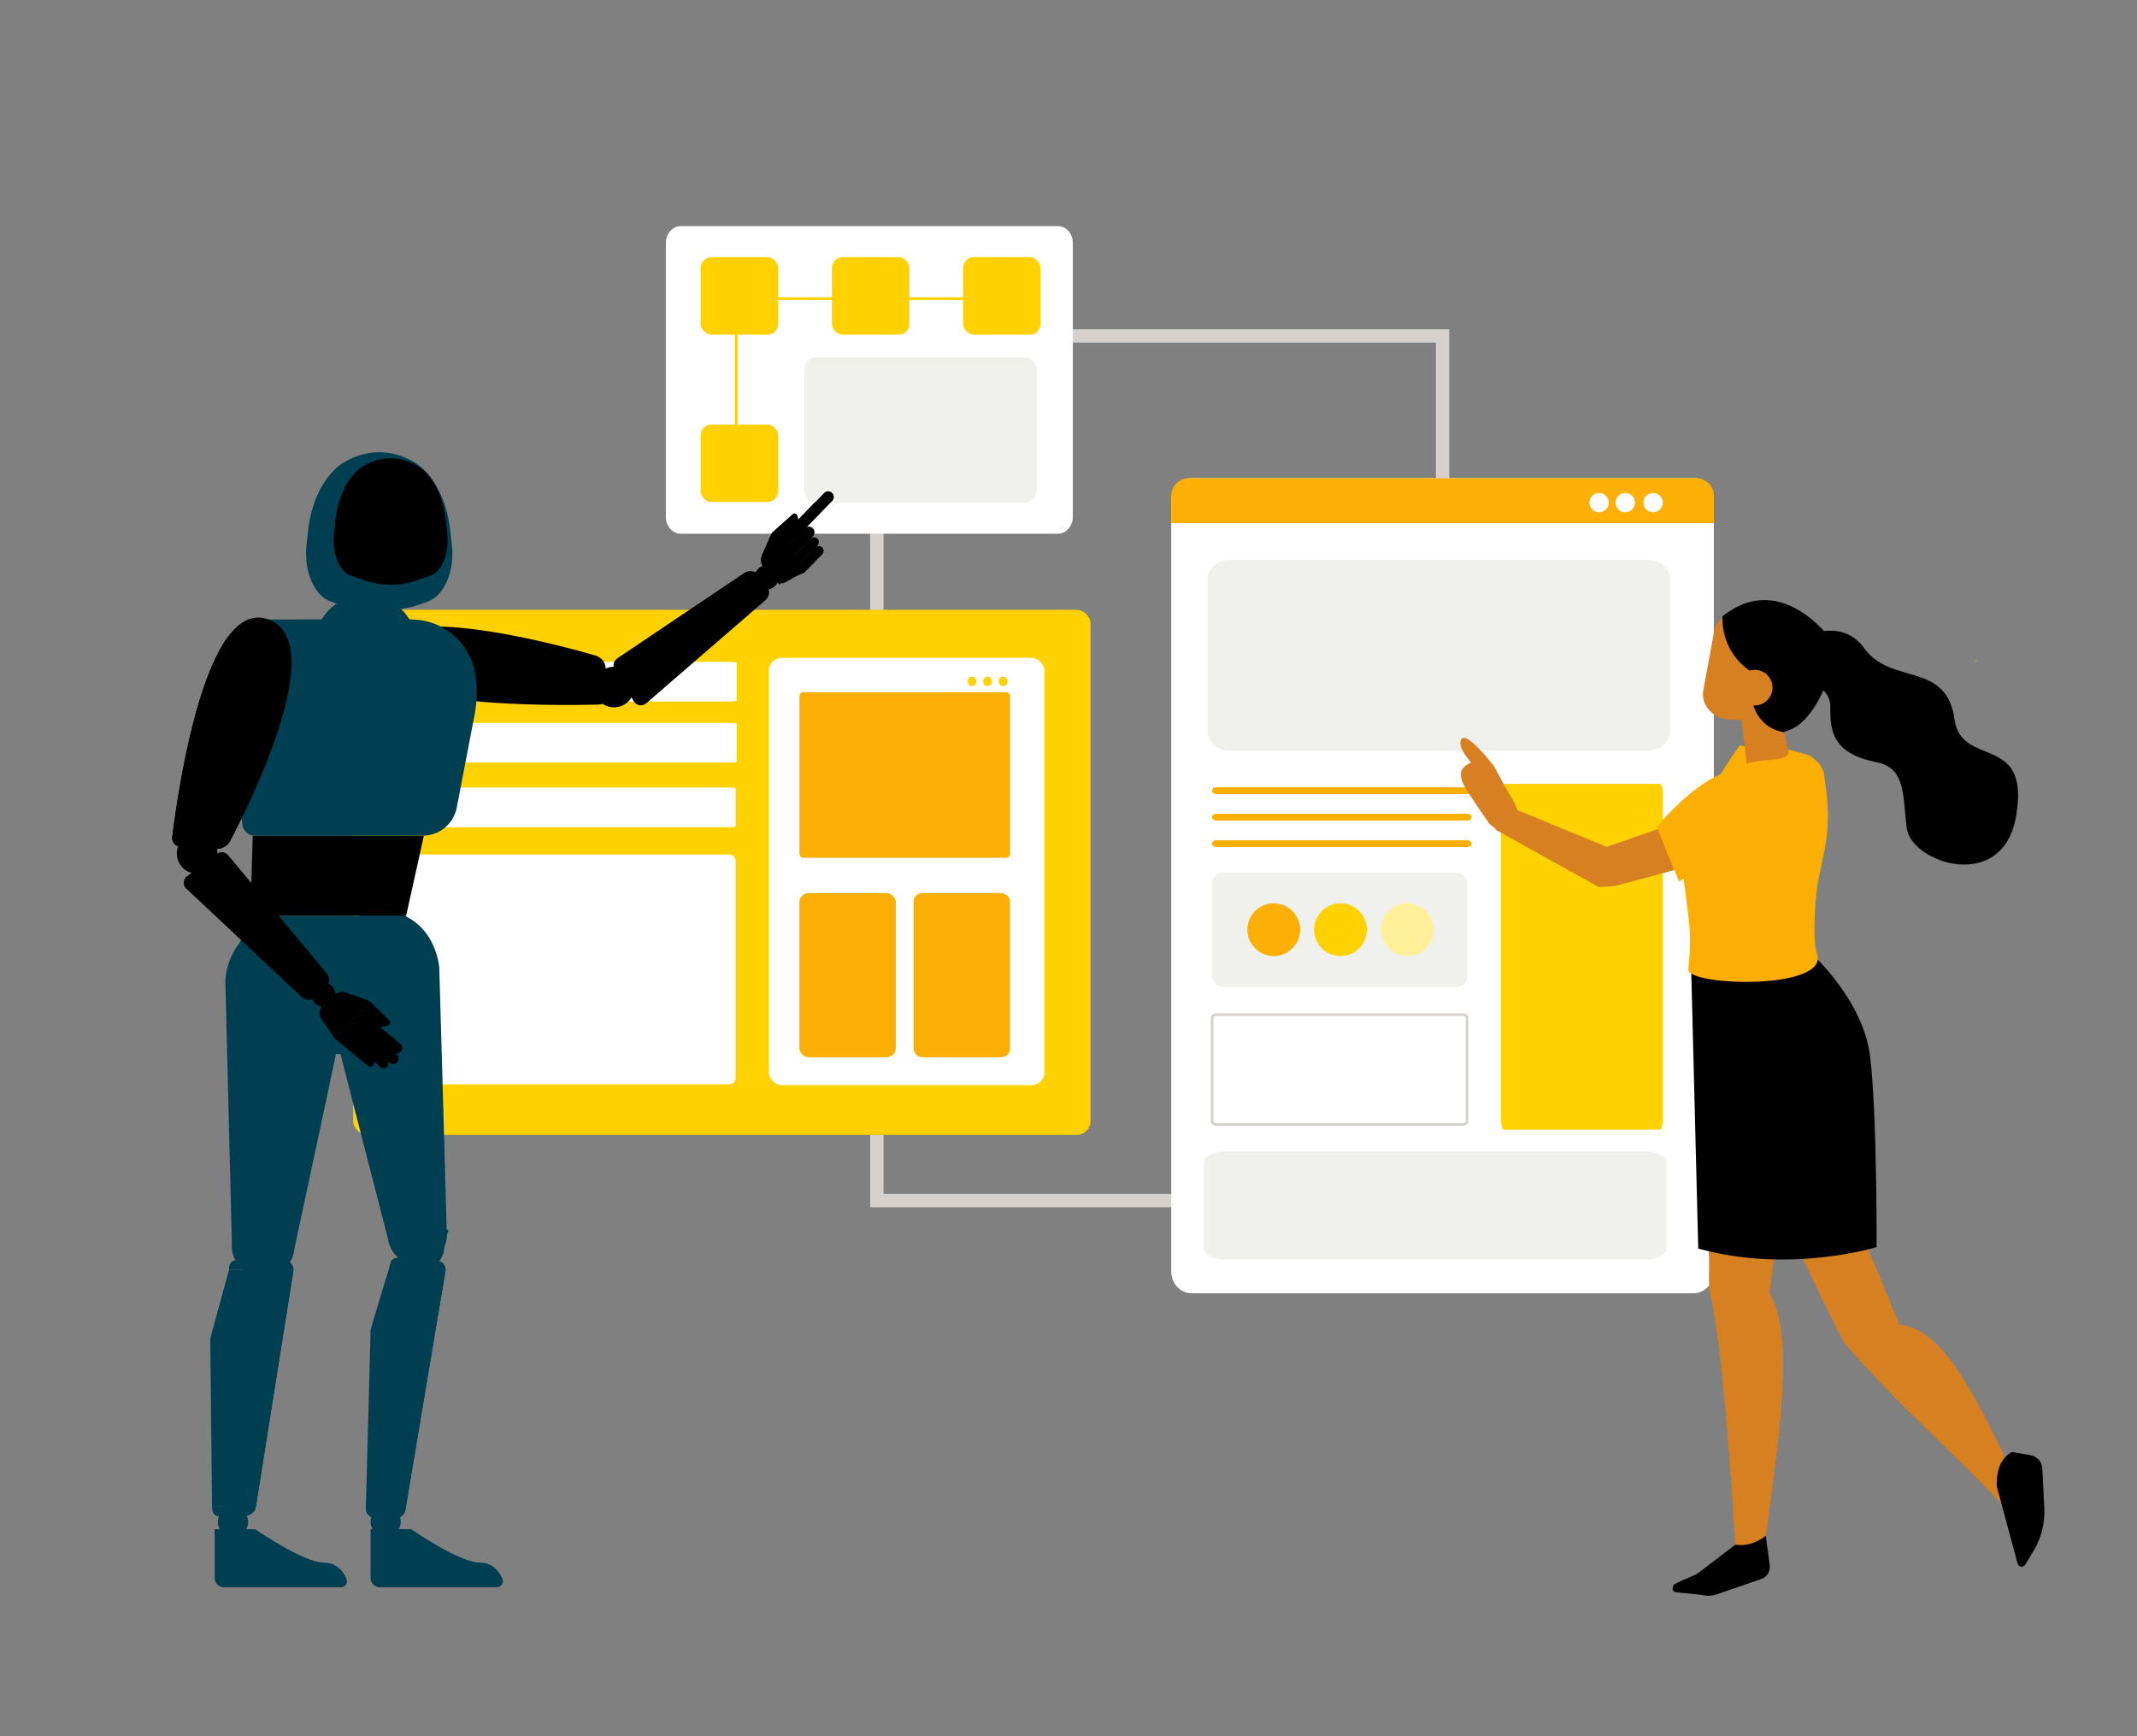 <?xml version="1.0" encoding="UTF-8"?><svg id="Layer_1" xmlns="http://www.w3.org/2000/svg" viewBox="0 0 800 650"><rect x="0" y="0" width="800" height="650" fill="#808080" stroke="none"/><defs><style>.cls-1{stroke-width:5px;}.cls-1,.cls-2,.cls-3{fill:none;stroke-miterlimit:10;}.cls-1,.cls-3{stroke:#d6d1cc;}.cls-4{fill:#003e51;}.cls-5{fill:#fcaf04;}.cls-6{fill:#ffd100;}.cls-7{fill:#f0f0ed;}.cls-8{fill:#d78021;}.cls-8,.cls-9,.cls-10,.cls-11{fill-rule:evenodd;}.cls-12{fill:#fff099;}.cls-13{fill:#feb102;}.cls-2{stroke:#ffd100;}.cls-14{fill:#fff;}.cls-10{fill:#c04627;}.cls-15{fill:#f0f0ec;}.cls-16,.cls-11{fill:#fbae04;}</style></defs><line class="cls-1" x1="328.25" y1="228.41" x2="328.25" y2="190.6"/><polyline class="cls-1" points="444.11 449.48 328.25 449.48 328.25 424.88"/><path class="cls-14" d="M446.18,178.98h187.7c4.27,0,7.72,3.64,7.72,8.12v288.97c0,4.49-3.46,8.12-7.72,8.12h-187.7c-4.27,0-7.72-3.64-7.72-8.12V187.11c0-4.49,3.46-8.12,7.72-8.12Z"/><path class="cls-6" d="M622.43,297.02v122.34c0,1.96-.46,3.55-1.04,3.55h-58.41c-.57,0-1.04-1.59-1.04-3.55v-122.34c0-1.95.46-3.55,1.04-3.55h58.41c.57,0,1.04,1.59,1.04,3.55h0Z"/><path class="cls-15" d="M460.23,209.61h156.89c4.52,0,8.18,3.36,8.18,7.5v56.42c0,4.14-3.66,7.5-8.18,7.5h-156.89c-4.52,0-8.18-3.36-8.18-7.5v-56.42c0-4.14,3.66-7.5,8.18-7.5Z"/><path class="cls-15" d="M458.82,431.02h156.89c4.52,0,8.18,1.91,8.18,4.26v32.07c0,2.35-3.66,4.26-8.18,4.26h-156.89c-4.52,0-8.18-1.91-8.18-4.26v-32.07c0-2.35,3.66-4.26,8.18-4.26Z"/><path class="cls-16" d="M549.43,297.27h-94.19c-.79,0-1.47-.54-1.49-1.23s.62-1.3,1.42-1.3h94.19c.79,0,1.47.54,1.49,1.23.02.71-.62,1.3-1.42,1.3h0Z"/><path class="cls-16" d="M549.43,307.2h-94.19c-.79,0-1.47-.54-1.49-1.23s.62-1.3,1.42-1.3h94.19c.79,0,1.47.54,1.49,1.23.02.71-.62,1.3-1.42,1.3h0Z"/><path class="cls-16" d="M549.43,317.11h-94.19c-.79,0-1.47-.54-1.49-1.23s.62-1.3,1.42-1.3h94.19c.79,0,1.47.54,1.49,1.23.02.71-.62,1.3-1.42,1.3h0Z"/><circle class="cls-14" cx="612.88" cy="187.42" r="2.87"/><path class="cls-3" d="M549.19,380.98v38.9c0,.63-.73,1.13-1.63,1.13h-92.16c-.9,0-1.63-.5-1.63-1.13v-38.9c0-.63.73-1.13,1.63-1.13h92.16c.9,0,1.63.5,1.63,1.13h0Z"/><ellipse class="cls-6" cx="598.11" cy="190.6" rx="3.39" ry="3.67"/><ellipse class="cls-6" cx="610.01" cy="190.6" rx="3.39" ry="3.67"/><ellipse class="cls-6" cx="621.92" cy="190.6" rx="3.39" ry="3.67"/><path class="cls-5" d="M445.18,178.98h189.7c3.71,0,6.72,3.02,6.72,6.72v10.14h-203.15v-10.14c0-3.71,3.02-6.72,6.72-6.72h0Z"/><rect class="cls-6" x="132.2" y="228.28" width="276.06" height="196.59" rx="5.18" ry="5.18"/><rect class="cls-14" x="287.81" y="246.28" width="103.18" height="159.97" rx="4.81" ry="4.81"/><path class="cls-16" d="M378.12,260.85v58.58c0,.94-.61,1.7-1.34,1.7h-76.18c-.74,0-1.35-.76-1.35-1.7v-58.58c0-.93.61-1.7,1.35-1.7h76.18c.74,0,1.34.76,1.34,1.7h0Z"/><ellipse class="cls-6" cx="363.92" cy="255.1" rx="1.64" ry="1.79"/><ellipse class="cls-6" cx="369.7" cy="255.1" rx="1.64" ry="1.79"/><ellipse class="cls-6" cx="375.51" cy="255.1" rx="1.64" ry="1.79"/><rect class="cls-16" x="299.23" y="334.36" width="36.12" height="61.45" rx="3.45" ry="3.45"/><rect class="cls-16" x="341.99" y="334.36" width="36.12" height="61.45" rx="3.22" ry="3.22"/><polyline class="cls-1" points="367.49 125.77 540.03 125.77 540.03 178.98"/><rect class="cls-7" x="453.76" y="326.57" width="95.55" height="43" rx="4.3" ry="4.3"/><circle class="cls-5" cx="476.84" cy="348.06" r="9.87"/><circle class="cls-6" cx="501.83" cy="348.06" r="9.87"/><circle class="cls-12" cx="526.83" cy="348.06" r="9.87"/><circle class="cls-14" cx="598.63" cy="188.17" r="3.62"/><circle class="cls-14" cx="608.44" cy="188.17" r="3.62"/><circle class="cls-14" cx="618.84" cy="188.17" r="3.62"/><path class="cls-13" d="M739.6,247.71c.22-.18.42-.37.64-.56-.35.02-.73.02-.64.56Z"/><path class="cls-8" d="M650.22,418.1s37.51,81.7,40.81,85.42c21.6,24.63,36.54,36.57,59.16,60.42l4.59-10.17c-13.25-25.71-25.52-56.13-43.73-57.88l-31.98-77.48-28.85-.31Z"/><path class="cls-9" d="M747.5,556.45l7.8,28.92c.18.66.77,1.13,1.46,1.16h0c.58.02,1.11-.27,1.41-.76l3.06-5.07c2.94-4.85,4.35-10.47,4.07-16.14l-.73-14.73c-.12-2.49-1.92-4.56-4.36-5.05l-7.04-1.17c-4.16,2.28-5.83,6.74-5.67,12.83h0Z"/><path class="cls-8" d="M634.42,366.23s4.86,81.82,5.37,105.22c.11,4.68-.41,9.34.65,13.89,5.26,22.3,9.15,92.98,9.15,92.98,2.52,1.6,6.71.79,11.07-.29,4.82-37.2,11.76-77.36,1.8-93.91l11.46-93.39-22.25-5.25-17.26-19.26h0Z"/><path class="cls-10" d="M651.77,446.06s12.75,18.65,12.76,18.63c0-.02,1.83-15.19,1.83-15.19l-14.57-3.44h0Z"/><path class="cls-9" d="M649.59,578.32l-14.32,10.96c-.52.32-8.99,3.67-8.85,4.26h0c.12.49-1.33,2.33,1.61,2.64l8.72.87c2.02.54,4.15.46,6.12-.22l16.48-5.69c2.07-.71,3.39-2.75,3.2-4.93l-1.51-11.22c-3.54,2.59-7.12,3.92-11.47,3.33h0Z"/><path class="cls-9" d="M677.57,356.42s19.78,17.5,22.47,38.76c2.69,21.26,2.47,71.69,2.47,71.69,0,0-32.58,10.11-66.76.55l-2.72-107.79,44.54-3.21h0Z"/><path class="cls-9" d="M684.34,253.78c.23.18-7.82,24.08-21.38,19.64-13.55-4.45-.24-32.23-.24-32.23l21.62,12.59Z"/><path class="cls-11" d="M669.05,311.04l-29.77-13.39s11.5-18.74,12.2-18.61c38.75,7.97,30.05,33.06,30.05,33.06l-12.49-1.06h0Z"/><path class="cls-8" d="M651.64,266.31s1.22,10.75,2.22,19.65c.27,2.37,1.8,4.42,4,5.34,2.2.93,4.73.61,6.62-.85.61-.48,1.22-.94,1.79-1.38,2.59-2,3.79-5.31,3.09-8.51-1.81-8.19-5.09-23.11-5.09-23.11l-12.62,8.87h0Z"/><path class="cls-8" d="M652.27,271.87s3.54.47,6.85-2.32c0,0-3.43,5.58-6.36,6.71l-.5-4.38h0Z"/><path class="cls-8" d="M673.22,242.2c.82-4.44-2.13-8.7-6.57-9.51-4.75-.86-10.72-1.96-15.46-2.82-4.44-.82-8.7,2.13-9.51,6.57-1.19,6.54-2.87,15.72-4.07,22.25-.82,4.44,2.63,8.97,6.97,10.22,7.59,2.19,23.39-1.67,24.21-6.12,1.2-6.53,3.24-14.05,4.44-20.59h0Z"/><path class="cls-9" d="M687.24,241.64s-19.33-29.34-42.41-10.91c0,0-2.68,27.97,38.58,26.98,11.56-.28,3.83-16.07,3.83-16.07h0Z"/><path class="cls-8" d="M649.11,313.58l3.94-14.49-51.56,17.97-34.03-14-7.79,7.44c12.94,7.18,25.87,14.37,38.81,21.56,1.27-.03,3.58-.13,6.44-.45l27.29-7.34h0l16.9-10.7h0Z"/><path class="cls-11" d="M630.23,329l-1.63.96s-8.66-20.15-8.18-20.68c10.92-12.51,19.72-18.31,26.58-20.56,2.08-.68,4.12-1.48,6.1-2.43,5.35-2.55,13.43-.9,16.14-3.62.68-.69.12-2.12.12-2.12l7.38,2.07s5.41,2.27,6.17,7.62c2.36,16.71,1.64,21.87-2.08,38.57-1.35,6.09-2.44,23.28-.65,28.18,4.99,13.69-47.56,12.29-48.15,6.07,0,0,1.08-8.88.38-16.55-.54-5.92-1.46-12.22-2.17-17.51v.02Z"/><path class="cls-8" d="M557.45,308.26s-4.26-6.12-8.13-12.11c-4.22-6.54-2.88-9.6,3.6-11.35,1.81-.5,6.48,2.23,6.48,2.23l5.11,9.48s7.27,10.01,2.49,13.5c-4.78,3.48-9.55-1.74-9.55-1.74h0Z"/><path class="cls-8" d="M552.07,286.89s-7.09-6.9-5-10.15c2.08-3.25,12.34,10.28,12.34,10.28l-4.67,5-2.66-5.13h0Z"/><path class="cls-9" d="M677.51,253.71c-6.46-5.72-3.24-16.51,5.32-17.47,5.17-.59,10.86.61,15.09,6.48,10.08,13.97,30.76,4.69,33.78,26.64,2.53,18.4,28.58,4.76,23.01,36.35-5.09,28.89-39.43,17.29-40.94,4.18-1.51-13.1-.58-22.36-11.27-24.53-16.35-3.3-17.46-11.39-17.31-20.95.08-4.5-3.76-7.23-7.69-10.71h0Z"/><path class="cls-9" d="M667.94,274.11s-17.01-1.08-11.75-27.42c5.26-26.35,18.27,10.74,18.27,10.74l-6.52,16.69h0Z"/><path class="cls-8" d="M650.21,257.43c0,3.68,2.99,6.67,6.67,6.67s6.67-2.99,6.67-6.67-2.99-6.67-6.67-6.67-6.67,2.99-6.67,6.67Z"/><path class="cls-14" d="M275.84,248.2v14.03c0,.22-.98.41-2.2.41h-123.6c-1.2,0-2.2-.18-2.2-.41v-14.03c0-.22.98-.41,2.2-.41h123.6c1.2,0,2.2.18,2.2.41h0Z"/><path class="cls-14" d="M275.84,271.05v14.03c0,.22-.98.41-2.2.41h-123.6c-1.2,0-2.2-.18-2.2-.41v-14.03c0-.22.98-.41,2.2-.41h123.6c1.2,0,2.2.18,2.2.41h0Z"/><path class="cls-14" d="M275.39,295.25v14.03c0,.22-.98.41-2.2.41h-123.6c-1.2,0-2.2-.18-2.2-.41v-14.03c0-.22.98-.41,2.2-.41h123.6c1.2,0,2.2.18,2.2.41h0Z"/><path class="cls-14" d="M275.39,322.28v81.28c0,1.3-1,2.36-2.25,2.36h-126.46c-1.23,0-2.25-1.05-2.25-2.36v-81.28c0-1.3,1-2.36,2.25-2.36h126.46c1.23,0,2.25,1.05,2.25,2.36h0Z"/><path class="cls-14" d="M254.85,84.65h141.19c3.08,0,5.58,2.82,5.58,6.3v102.56c0,3.48-2.5,6.3-5.58,6.3h-141.19c-3.08,0-5.58-2.82-5.58-6.3v-102.56c0-3.48,2.5-6.3,5.58-6.3Z"/><polyline class="cls-2" points="370.26 111.8 275.58 111.8 275.58 161.8"/><rect class="cls-6" x="311.42" y="96.28" width="29.02" height="29.02" rx="4.05" ry="4.05"/><rect class="cls-6" x="360.52" y="96.28" width="29.02" height="29.02" rx="4.05" ry="4.05"/><rect class="cls-6" x="262.31" y="96.28" width="29.02" height="29.02" rx="4.05" ry="4.05"/><rect class="cls-6" x="262.31" y="158.93" width="29.02" height="29.02" rx="4.05" ry="4.05"/><path class="cls-15" d="M305.09,133.84h78.99c2.28,0,4.12,2.55,4.12,5.7v42.88c0,3.15-1.84,5.7-4.12,5.7h-78.99c-2.28,0-4.12-2.55-4.12-5.7v-42.88c0-3.15,1.84-5.7,4.12-5.7Z"/><path class="cls-4" d="M130.63,371.21c-.16,2-20.42,96.25-20.42,96.25-.52,6.39-6.17,11.14-12.64,10.61-6.47-.53-11.28-6.12-10.76-12.52,0,0-2.48-98.16-2.45-98.55,1.08-13.22,10.65-22.77,24.01-21.68,13.37,1.09,23.33,12.69,22.24,25.9h.01Z"/><path class="cls-4" d="M120.82,368.16c.26,1.99,24.33,95.26,24.33,95.26.82,6.36,6.43,10.87,12.53,10.07,6.1-.79,10.37-6.58,9.54-12.94,0,0-2.73-98.1-2.78-98.49-1.71-13.14-11.26-22.29-23.88-20.66-12.6,1.64-21.44,13.62-19.75,26.76h0Z"/><circle cx="229.88" cy="257.21" r="7.6"/><path d="M227.53,260.68c.13,1.63-1.38,3.03-3.32,3.09-17,.46-89.14,1.26-85.37-18.7,4.05-21.42,67.83-4.36,83.91.3,2.22.65,3.76,2.34,3.92,4.34l.86,10.97h0Z"/><circle cx="286.99" cy="216.15" r="4.52"/><path d="M241.87,263.34l44.71-38.68c1.54-1.33,1.78-3.65.52-5.27l-3.15-4.08c-1.24-1.6-3.51-1.98-5.2-.84l-47.74,32.09c-1.33.89-1.73,2.66-.9,4.04l7.2,12c.97,1.6,3.13,1.95,4.53.72l.02.02Z"/><path d="M231.5,246.24l4.64,7.65,47.92-38.45-.09-.12c-1.24-1.6-3.51-1.98-5.2-.84l-47.26,31.77Z"/><ellipse class="cls-4" cx="144.38" cy="569.72" rx="5.64" ry="5.67"/><ellipse class="cls-4" cx="157.5" cy="466.7" rx="8.8" ry="8.83"/><path class="cls-4" d="M147.18,460.39h0c0,1.96,1.57,3.53,3.52,3.53h13.6c1.94,0,3.52-1.59,3.52-3.53h-20.63,0Z"/><path class="cls-4" d="M166.76,475.79l-15,89.49c-.3,1.77-1.82,3.06-3.6,3.06h-7.57c-1.97,0-3.58-1.56-3.65-3.53l1.81-67.1,7.71-25.58c.7-.87,1.78-1.34,2.89-1.25l14.34,1.12c1.92.15,3.32,1.87,3.09,3.79Z"/><path class="cls-4" d="M136.92,564.81h0c.07,1.97,1.68,3.53,3.65,3.53h7.57c1.78,0,3.31-1.29,3.6-3.06l.07-.48h-14.92.01Z"/><path class="cls-4" d="M146.43,472.15l-.58,1.89,20.9,1.75h0c.23-1.92-1.18-3.64-3.09-3.79l-14.34-1.12c-1.11-.09-2.2.38-2.89,1.25h-.01Z"/><polygon class="cls-4" points="157.5 475.01 147.47 490.25 144.76 564.81 151.83 564.81 166.76 475.79 157.5 475.01"/><circle class="cls-4" cx="99.78" cy="472.75" r="8.8"/><circle class="cls-4" cx="87.22" cy="569.78" r="5.66"/><polygon class="cls-4" points="109.89 475.36 95.76 564.12 79.38 564.12 78.71 501.07 85.74 475.36 109.89 475.36"/><path class="cls-4" d="M79.38,564.12h0c0,1.94.68,3.53,2.62,3.53h9.37c1.94,0,4.39-1.57,4.39-3.53h-16.38Z"/><path class="cls-4" d="M85.74,475.36h24.15c0-1.94-1.57-3.53-3.53-3.53h-18c-1.94,0-2.62,1.57-2.62,3.53Z"/><polygon class="cls-4" points="92.55 475.84 85.91 493.85 83.73 564.12 95.79 564.12 109.89 475.36 92.55 475.84"/><path class="cls-4" d="M119.06,394.29c.87-5.07-2.85-9.78-7.98-10.1h0c-7.83-.49-15.05,4.27-17.68,11.66l-2.83,7.96-1.87,56.93h18.97l11.39-66.45Z"/><polygon points="152.04 342.83 158.68 312.87 94.61 312.87 93.74 342.83 152.04 342.83"/><path class="cls-4" d="M93.74,342.83h58.28l11.76,35.02h-16.03c-3.18.65-9.5,7.99-11.19,14.99l-.52,2.13-16.99-.66-.12-1.62c-.28-3.86-2.46-7.37-5.87-9.22-2.99-1.64-4.46-1.96-8.88-2.91l-17.99-2.98-.5-14.42,8.04-20.3h.01Z"/><path class="cls-4" d="M154.07,231.94h-53.98l8.32,80.92h49.85c6.21,0,11.55-4.41,12.73-10.51l6.68-34.8c.97-5.04,1.05-10.21.23-15.27h0c-1.87-11.72-11.98-20.34-23.84-20.34h.01Z"/><path class="cls-4" d="M90.78,308.88l-7.57-52.66c-.71-4.92-.02-9.95,1.96-14.51h0c2.58-5.94,8.45-9.78,14.92-9.78h0c7.99,0,14.82,5.82,16.07,13.71h0c1.51,9.46,1.36,19.1-.41,28.49l-7.33,38.72h-13.03c-2.31,0-4.27-1.7-4.6-3.98h0Z"/><path class="cls-4" d="M111.55,231.94h42.51s12.51,5.62,15.21,15.58c2.25,8.29,0,14.2,0,14.2h-42.03s3.1-10.37.86-14.89c-5.89-11.89-16.55-14.89-16.55-14.89h0Z"/><circle cx="73.8" cy="319.5" r="7.6"/><path d="M67.61,317.01c-1.92-.12-3.34-1.83-3.11-3.75,2.08-16.88,12.28-88.37,35.13-81.61,24.51,7.25-5.36,67.76-13.32,82.96-1.09,2.1-3.33,3.36-5.71,3.21l-13-.81h0Z"/><path d="M96.88,246.86c1.7-9.9-5.87-14.88-11.01-9.14h0c-13.33,17.05-19.76,62.53-21.37,75.55-.23,1.91,1.19,3.63,3.11,3.74l7.09.44s20.63-61.6,22.17-70.59h0Z"/><path d="M64.5,313.28h0c-.22,1.91,1.2,3.6,3.11,3.73l13,.81c2.35.15,4.57-1.09,5.68-3.17h0l-21.8-1.35h.01Z"/><circle cx="121.07" cy="372.39" r="4.52"/><path d="M69.78,332.7l43.09,40.48c1.49,1.4,3.81,1.39,5.29-.01l3.73-3.55c1.46-1.4,1.6-3.7.3-5.25l-36.84-44.18c-1.02-1.23-2.83-1.44-4.11-.48l-11.2,8.4c-1.49,1.12-1.61,3.32-.26,4.59h.01Z"/><path d="M69.78,332.7h0l15.94-12.07-.37-.44c-1.02-1.23-2.83-1.44-4.11-.48l-11.2,8.4c-1.49,1.12-1.61,3.32-.26,4.59h0Z"/><path d="M85.71,320.64l-7.13,5.41,43.2,43.69.12-.11c1.46-1.4,1.6-3.7.3-5.25l-36.47-43.74h-.01Z"/><path d="M112.86,373.19h0c1.49,1.4,3.81,1.39,5.29-.01l3.73-3.55c1.46-1.4,1.6-3.7.3-5.25l-.04-.04-9.28,8.87h.01Z"/><path d="M124.96,372.66l-4.13,3.9c-1.34,1.25-1.56,3.31-.53,4.82l4.97,7.32,10.38-10.86s5.46,5.34,7.12,6.22c.93.49,2.03.1,2.83-.36.58-.33.69-1.12.23-1.61l-7.12-6.91c-.31-.3-.68-.53-1.08-.68l-7.92-2.84c-1.64-.59-3.47-.21-4.73.98h-.01Z"/><path d="M130.37,384.77l2.73-2.91,15.38,12.94c.81.68.95,1.87.32,2.72h0c-.69.93-2.02,1.09-2.9.34l-15.54-13.07h.01Z"/><path d="M133.1,381.86l2.61-2.78,14.15,11.73c.81.68.96,1.86.33,2.71h0c-.68.93-2,1.08-2.89.34l-14.2-12h0Z"/><path d="M128.03,387.26l2.34-2.48,14.41,12.11c.68.57.81,1.55.32,2.27h0c-.57.84-1.75,1.01-2.52.34l-14.53-12.25h-.01Z"/><path d="M126.04,389.38l1.99-2.13,11.48,9.7c.53.44.64,1.21.27,1.78h0c-.44.69-1.39.84-2.02.31l-11.73-9.68h0Z"/><path d="M135.65,377.84l-10.38,10.86.77.69,1.7-1.81h0l12.27,10.37c-.01-.37-.17-.73-.48-.98l-.07-.07,3.11,2.62c.33.28.73.41,1.12.39l-15.36-12.97h0l1.72-1.84h0l15.31,12.94c-.04-.41-.22-.8-.54-1.09l1.08.91c.34.28.75.43,1.16.47l-16.4-13.86,2.13-2.27h0l16.33,13.66c-.1-.39-.31-.77-.65-1.06l-.81-.68c.32.17.68.23,1.02.22l-15.28-12.8h0l2.3-2.45,6.9,5.72.61-.58-7.59-6.38h.04Z"/><path d="M129.69,371.67h0c-1.64-.59-3.47-.21-4.73.98l-4.13,3.9c-1.34,1.25-1.56,3.31-.53,4.82h0l9.39-9.7h0Z"/><path class="cls-4" d="M136.85,222.59c-7.93,0-14.74,4.82-17.66,11.71h.06l-.06.02s7.91,2.32,17.66,2.32,17.66-2.32,17.66-2.32c-2.9-6.89-9.71-11.72-17.66-11.72h0Z"/><path class="cls-4" d="M115.3,198.98l-.57,5.37c-1.01,9.54,2.94,18.65,9.01,20.82l5.45,1.93c8.52,1.81,17.24,1.88,25.54,0l5.45-1.93c6.07-2.15,10.02-11.28,9.01-20.82l-.57-5.37c-1.28-12.06-6.66-22.11-14.07-26.25h0c-8.14-4.55-17.04-4.55-25.18,0h0c-7.41,4.14-12.8,14.19-14.07,26.25h-.01Z"/><path d="M146.23,218.9c-3.46,0-6.92-.6-10.3-1.81l-4.78-1.7c-4.13-1.46-6.89-8.4-6.14-15.46l.49-4.71c1.03-9.73,5.24-17.77,10.99-20.98,3.15-1.76,6.43-2.66,9.74-2.66s6.59.9,9.74,2.66c5.75,3.21,9.96,11.25,10.99,20.98l.49,4.71c.75,7.06-2,13.99-6.14,15.46l-4.78,1.7c-3.38,1.21-6.85,1.81-10.3,1.81Z"/><path class="cls-4" d="M80.36,572.5v18.22c0,1.96,1.59,3.54,3.54,3.54h43.65c1.68,0,2.83-1.73,2.14-3.27-1.19-2.66-3.63-5.96-8.32-5.96-7.84,0-25.82-12.53-25.82-12.53h-15.19Z"/><path class="cls-4" d="M138.73,572.5v18.22c0,1.96,1.59,3.54,3.54,3.54h43.65c1.68,0,2.83-1.73,2.14-3.27-1.19-2.66-3.63-5.96-8.32-5.96-7.84,0-25.82-12.53-25.82-12.53h-15.19Z"/><path d="M285.87,212.6l3.59,4.4c1.15,1.43,3.19,1.8,4.77.87l7.65-4.43-10.08-11.13s5.71-5.06,6.72-6.65c.56-.9.24-2.02-.15-2.85-.29-.6-1.07-.77-1.59-.35l-7.4,6.61c-.32.29-.58.64-.75,1.03l-3.4,7.69c-.71,1.59-.46,3.44.64,4.79h.01Z"/><path d="M289.31,216.21l-2.88-3.11,14.86-15.29c.78-.81,2.05-.86,2.9-.13h0c.94.8,1,2.22.14,3.1l-15.01,15.45h-.01Z"/><path d="M293.82,205.61l-2.76-2.99,13.56-14.16c.78-.81,2.05-.88,2.9-.15h0c.94.79,1,2.22.15,3.1l-13.85,14.19h0Z"/><path d="M297.69,201.74l-2.76-2.99,13.56-14.16c.78-.81,2.05-.88,2.9-.15h0c.94.79,1,2.22.15,3.1l-13.85,14.19h0Z"/><path d="M291.79,218.86l-2.48-2.69,14.07-14.48c.66-.68,1.72-.75,2.46-.17h0c.85.67.94,1.95.17,2.72l-14.22,14.61h0Z"/><path d="M307.64,204.8c-.73-.58-1.78-.51-2.43.17l-12.3,12.66c.13.1.26.21.38.32.61-.4,1.33-.69,2.17-.81,1.74-1.09,3.6-1.99,5.57-2.68l6.78-6.97c.76-.77.67-2.03-.17-2.69Z"/></svg>